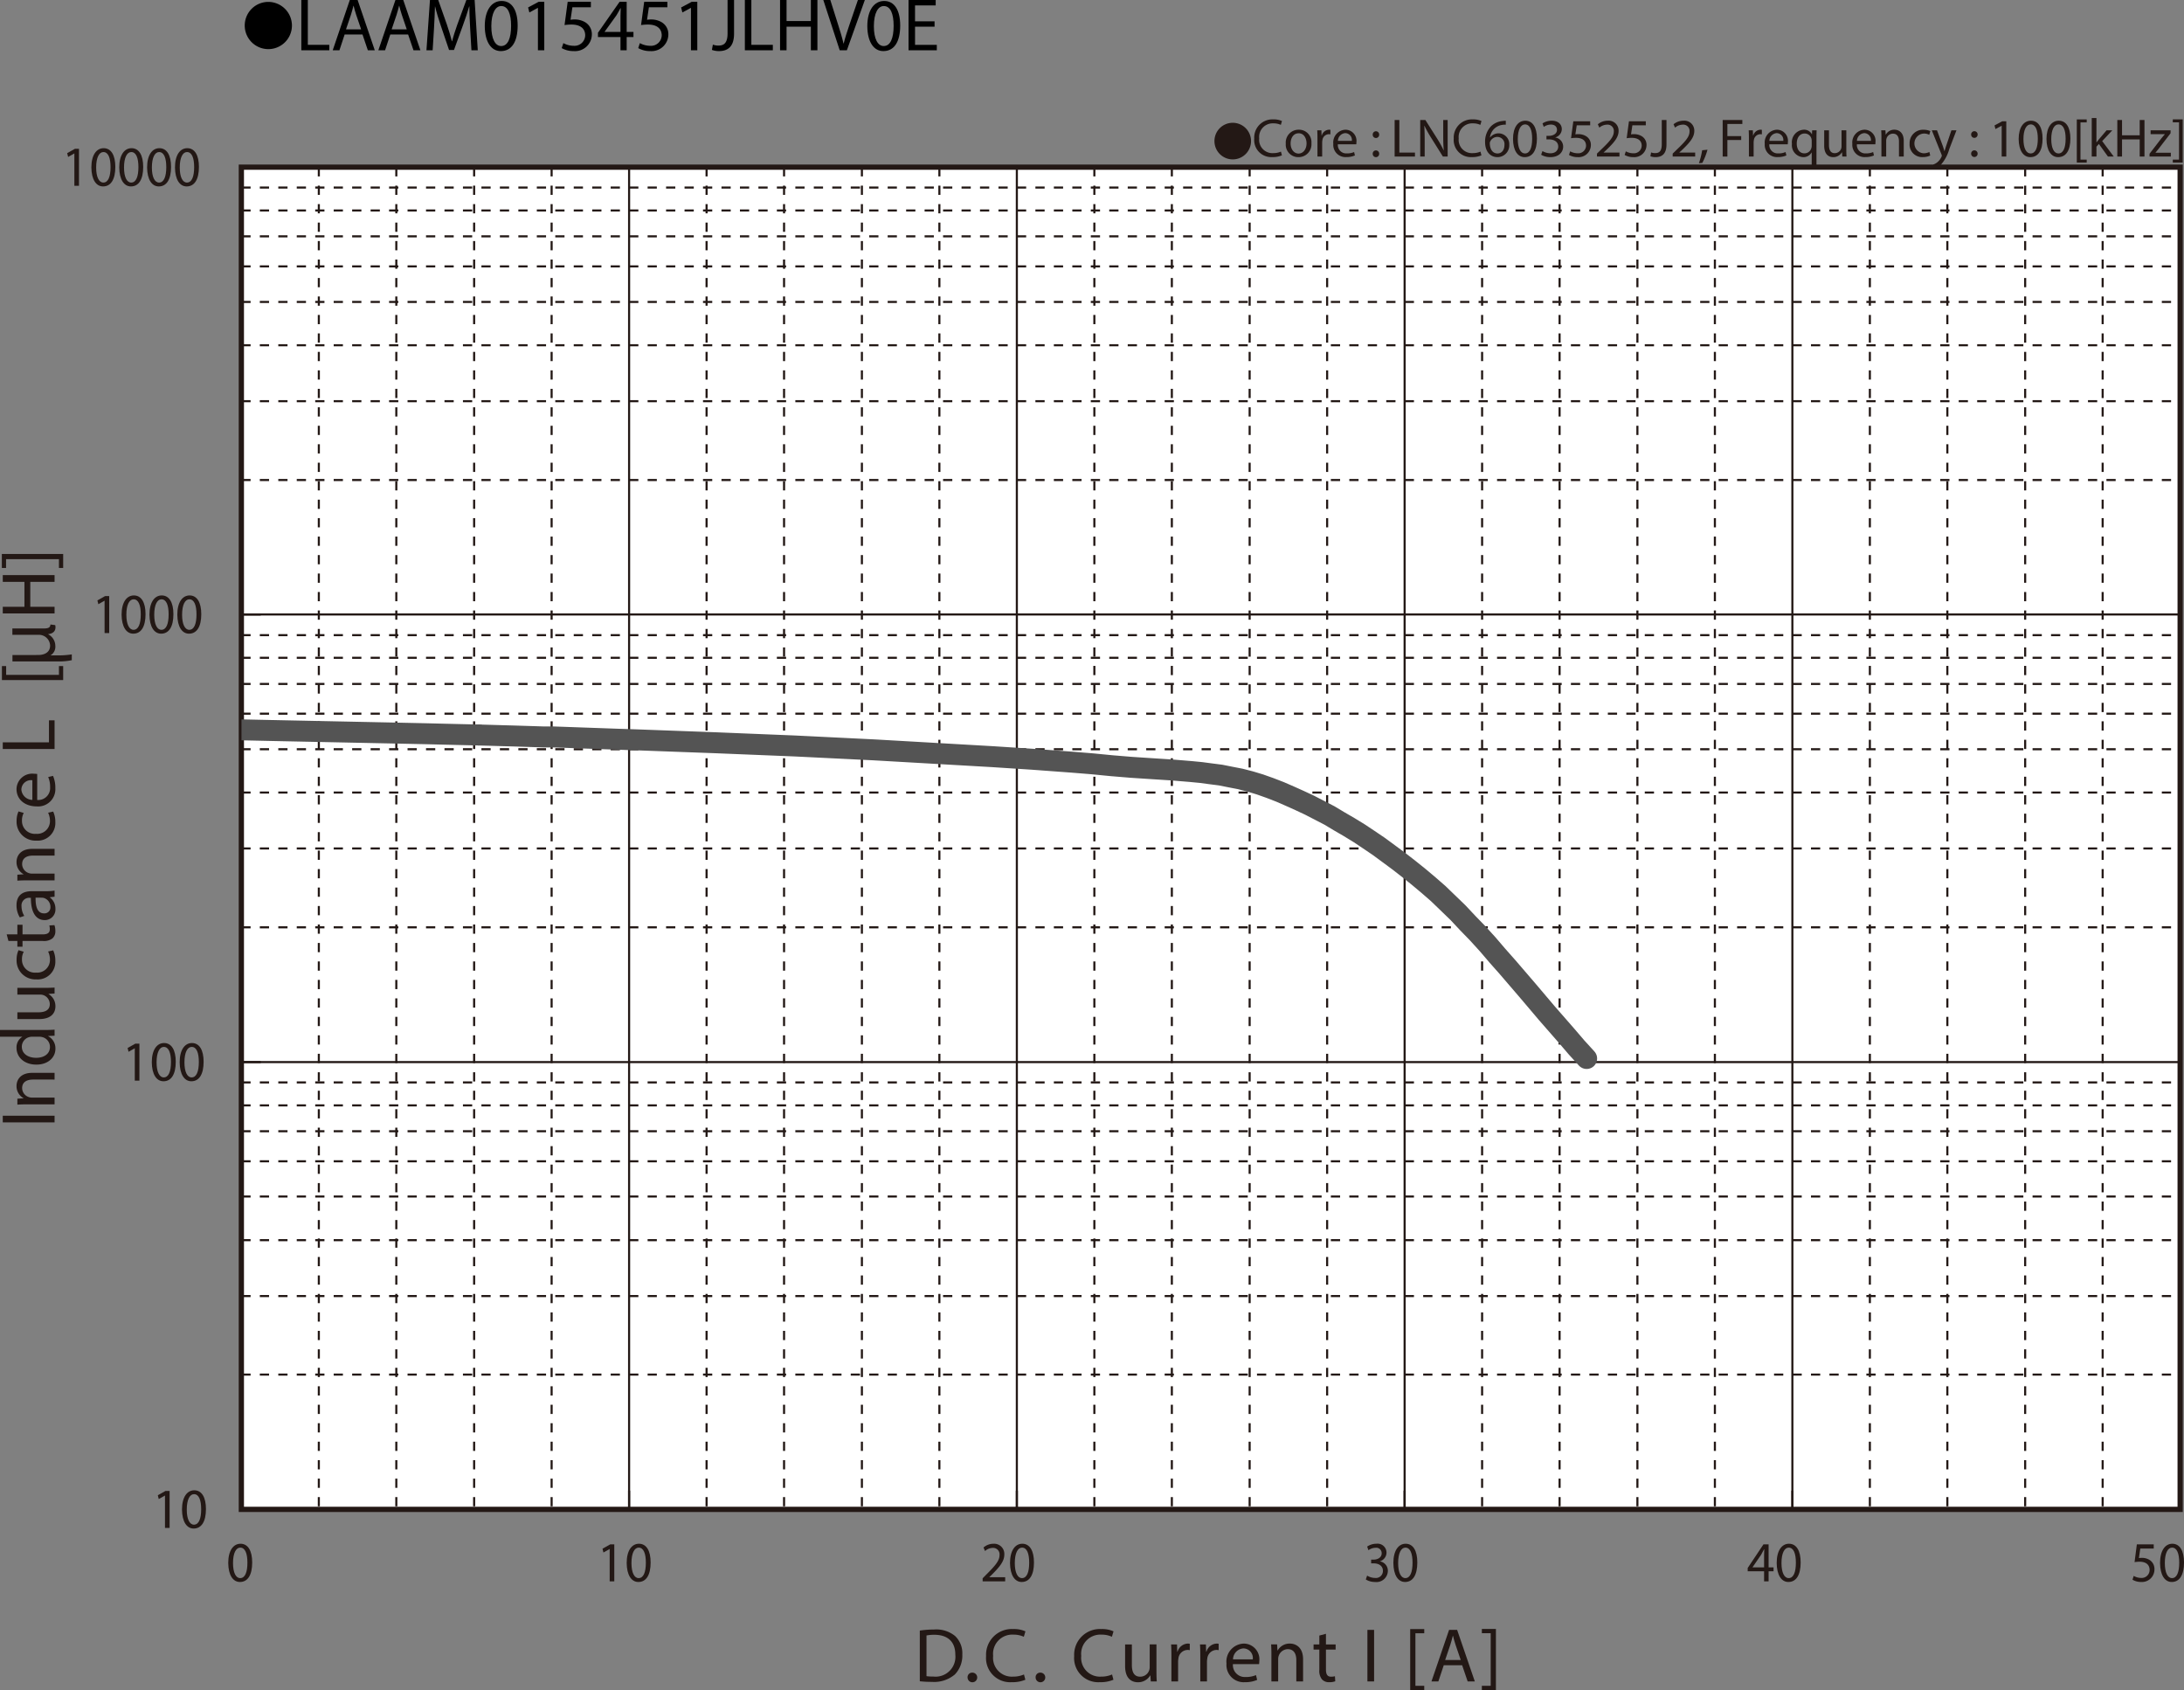 <svg id="レイヤー_1" data-name="レイヤー 1" xmlns="http://www.w3.org/2000/svg" xmlns:xlink="http://www.w3.org/1999/xlink" viewBox="0 0 322.169 249.228">
  <rect x="0" y="0" width="322.169" height="249.228" fill="#808080" stroke="none"/>
  <defs>
    <style>
      .cls-1, .cls-4, .cls-5, .cls-6, .cls-8 {
        fill: none;
      }

      .cls-2 {
        fill: #231815;
      }

      .cls-3 {
        fill: #fff;
      }

      .cls-4, .cls-5, .cls-6 {
        stroke: #231815;
      }

      .cls-4, .cls-5 {
        stroke-miterlimit: 3.864;
        stroke-width: 0.309px;
      }

      .cls-4 {
        stroke-dasharray: 1.362 1.362;
      }

      .cls-6 {
        stroke-miterlimit: 10;
        stroke-width: 0.773px;
      }

      .cls-7 {
        clip-path: url(#clip-path);
      }

      .cls-8 {
        stroke: #545454;
        stroke-linecap: round;
        stroke-linejoin: round;
        stroke-width: 3.09px;
      }
    </style>
    <clipPath id="clip-path" transform="translate(-1.921 -10.632)">
      <rect class="cls-1" x="37.544" y="116.667" width="36.754" height="4.05"/>
    </clipPath>
  </defs>
  <title>AM_DC-Bias4-LAAM015451JLHV0E</title>
  <g>
    <path class="cls-2" d="M183.767,28.741a2.699,2.699,0,1,1-2.699,2.698A2.694,2.694,0,0,1,183.767,28.741Z" transform="translate(-1.921 -10.632)"/>
    <path class="cls-2" d="M191.022,33.542a3.453,3.453,0,0,1-1.423.256,2.519,2.519,0,0,1-2.663-2.727,2.682,2.682,0,0,1,2.814-2.831,2.891,2.891,0,0,1,1.279.24l-.167.568a2.54,2.54,0,0,0-1.088-.224,2.004,2.004,0,0,0-2.103,2.223,1.959,1.959,0,0,0,2.071,2.167,2.789,2.789,0,0,0,1.136-.224Z" transform="translate(-1.921 -10.632)"/>
    <path class="cls-2" d="M195.374,31.751a1.892,1.892,0,0,1-1.928,2.055,1.84,1.84,0,0,1-1.855-1.991,1.89,1.89,0,0,1,1.919-2.055A1.833,1.833,0,0,1,195.374,31.751Zm-3.07.04c0,.847.487,1.487,1.176,1.487.671,0,1.175-.631,1.175-1.503,0-.656-.328-1.487-1.159-1.487S192.304,31.055,192.304,31.791Z" transform="translate(-1.921 -10.632)"/>
    <path class="cls-2" d="M196.263,31.055c0-.456-.008-.848-.031-1.208h.615l.024.76h.032a1.161,1.161,0,0,1,1.071-.848.765.765,0,0,1,.2.024v.664a1.052,1.052,0,0,0-.24-.024.986.986,0,0,0-.943.903,2.023,2.023,0,0,0-.032.328v2.063h-.696Z" transform="translate(-1.921 -10.632)"/>
    <path class="cls-2" d="M199.272,31.911a1.24,1.24,0,0,0,1.327,1.343,2.545,2.545,0,0,0,1.071-.2l.12.503a3.128,3.128,0,0,1-1.287.24A1.798,1.798,0,0,1,198.6,31.847,1.879,1.879,0,0,1,200.415,29.76a1.639,1.639,0,0,1,1.599,1.823,2.494,2.494,0,0,1-.024.328Zm2.062-.503a1.001,1.001,0,0,0-.976-1.143,1.166,1.166,0,0,0-1.079,1.143Z" transform="translate(-1.921 -10.632)"/>
    <path class="cls-2" d="M204.415,30.487a.476.476,0,1,1,.951,0,.476.476,0,1,1-.951,0Zm0,2.823a.476.476,0,1,1,.951,0,.476.476,0,1,1-.951,0Z" transform="translate(-1.921 -10.632)"/>
    <path class="cls-2" d="M207.648,28.329h.695v4.806h2.303v.584h-2.998Z" transform="translate(-1.921 -10.632)"/>
    <path class="cls-2" d="M211.423,33.718V28.329h.76l1.727,2.727a15.176,15.176,0,0,1,.968,1.751l.017-.008c-.065-.72-.08-1.375-.08-2.215V28.329h.655v5.389h-.704l-1.711-2.734a17.14,17.14,0,0,1-1.007-1.799l-.024.008c.04.68.057,1.327.057,2.223v2.303Z" transform="translate(-1.921 -10.632)"/>
    <path class="cls-2" d="M220.453,33.542a3.452,3.452,0,0,1-1.423.256,2.519,2.519,0,0,1-2.663-2.727,2.682,2.682,0,0,1,2.814-2.831,2.891,2.891,0,0,1,1.279.24l-.167.568a2.54,2.54,0,0,0-1.088-.224,2.004,2.004,0,0,0-2.104,2.223,1.959,1.959,0,0,0,2.071,2.167A2.79,2.79,0,0,0,220.31,32.99Z" transform="translate(-1.921 -10.632)"/>
    <path class="cls-2" d="M224.046,29.017a2.541,2.541,0,0,0-.528.032,2.112,2.112,0,0,0-1.807,1.847h.025a1.584,1.584,0,0,1,2.822,1.079,1.738,1.738,0,0,1-1.728,1.831c-1.111,0-1.839-.863-1.839-2.215a3.268,3.268,0,0,1,.879-2.343,2.83,2.83,0,0,1,1.664-.767,3.388,3.388,0,0,1,.512-.04Zm-.2,2.998a1.056,1.056,0,0,0-1.071-1.191,1.158,1.158,0,0,0-1.008.64.602.602,0,0,0-.08.312c.016.856.408,1.487,1.144,1.487C223.438,33.262,223.846,32.758,223.846,32.015Z" transform="translate(-1.921 -10.632)"/>
    <path class="cls-2" d="M228.638,31.064c0,1.767-.656,2.742-1.808,2.742-1.016,0-1.703-.951-1.719-2.67,0-1.743.751-2.703,1.807-2.703C228.014,28.433,228.638,29.408,228.638,31.064Zm-2.823.08c0,1.351.416,2.119,1.056,2.119.72,0,1.063-.84,1.063-2.167,0-1.279-.328-2.119-1.056-2.119C226.263,28.977,225.815,29.728,225.815,31.143Z" transform="translate(-1.921 -10.632)"/>
    <path class="cls-2" d="M229.455,32.91a2.351,2.351,0,0,0,1.151.328c.903,0,1.184-.576,1.176-1.008-.009-.728-.664-1.039-1.344-1.039h-.392v-.528h.392c.512,0,1.159-.264,1.159-.879,0-.416-.264-.784-.911-.784a1.901,1.901,0,0,0-1.039.344l-.185-.512a2.475,2.475,0,0,1,1.359-.4c1.023,0,1.487.608,1.487,1.239a1.292,1.292,0,0,1-.959,1.224v.016a1.354,1.354,0,0,1,1.158,1.335c0,.832-.646,1.559-1.895,1.559a2.642,2.642,0,0,1-1.352-.352Z" transform="translate(-1.921 -10.632)"/>
    <path class="cls-2" d="M236.493,29.112H234.51l-.2,1.335a2.764,2.764,0,0,1,.424-.032,2.192,2.192,0,0,1,1.119.28,1.481,1.481,0,0,1,.744,1.335,1.803,1.803,0,0,1-1.935,1.775,2.545,2.545,0,0,1-1.296-.32l.176-.536a2.334,2.334,0,0,0,1.111.288,1.148,1.148,0,0,0,1.232-1.127c-.009-.672-.456-1.151-1.496-1.151a5.39,5.39,0,0,0-.719.056l.336-2.495h2.486Z" transform="translate(-1.921 -10.632)"/>
    <path class="cls-2" d="M237.495,33.718v-.432l.551-.536c1.328-1.264,1.928-1.935,1.935-2.719a.927.927,0,0,0-1.031-1.015,1.769,1.769,0,0,0-1.103.44l-.225-.496a2.284,2.284,0,0,1,1.472-.528,1.462,1.462,0,0,1,1.591,1.511c0,.96-.695,1.735-1.791,2.791l-.416.384v.016h2.335v.584Z" transform="translate(-1.921 -10.632)"/>
    <path class="cls-2" d="M244.7,29.112h-1.982l-.199,1.335a2.732,2.732,0,0,1,.424-.032,2.198,2.198,0,0,1,1.119.28,1.482,1.482,0,0,1,.743,1.335,1.803,1.803,0,0,1-1.935,1.775,2.535,2.535,0,0,1-1.295-.32l.176-.536a2.32,2.32,0,0,0,1.111.288,1.147,1.147,0,0,0,1.23-1.127c-.008-.672-.455-1.151-1.494-1.151a5.411,5.411,0,0,0-.721.056l.336-2.495H244.7Z" transform="translate(-1.921 -10.632)"/>
    <path class="cls-2" d="M247.054,28.329h.695v3.606c0,1.432-.703,1.871-1.631,1.871a2.241,2.241,0,0,1-.743-.128l.103-.567a1.671,1.671,0,0,0,.584.103c.624,0,.991-.28.991-1.335Z" transform="translate(-1.921 -10.632)"/>
    <path class="cls-2" d="M248.663,33.718v-.432l.551-.536c1.328-1.264,1.928-1.935,1.935-2.719a.927.927,0,0,0-1.031-1.015,1.77,1.77,0,0,0-1.104.44L248.79,28.96a2.284,2.284,0,0,1,1.472-.528,1.462,1.462,0,0,1,1.591,1.511c0,.96-.695,1.735-1.791,2.791l-.416.384v.016h2.335v.584Z" transform="translate(-1.921 -10.632)"/>
    <path class="cls-2" d="M252.534,34.701a11.504,11.504,0,0,0,.48-1.911l.784-.08a9.748,9.748,0,0,1-.76,1.943Z" transform="translate(-1.921 -10.632)"/>
    <path class="cls-2" d="M256.038,28.329H258.94v.584h-2.207v1.791h2.039v.576h-2.039v2.438h-.695Z" transform="translate(-1.921 -10.632)"/>
    <path class="cls-2" d="M259.909,31.055c0-.456-.008-.848-.031-1.208h.615l.024.76h.032a1.161,1.161,0,0,1,1.071-.848.766.766,0,0,1,.2.024v.664a1.052,1.052,0,0,0-.24-.024.986.986,0,0,0-.943.903,2.023,2.023,0,0,0-.032.328v2.063h-.696Z" transform="translate(-1.921 -10.632)"/>
    <path class="cls-2" d="M262.918,31.911a1.24,1.24,0,0,0,1.327,1.343,2.545,2.545,0,0,0,1.071-.2l.12.503a3.128,3.128,0,0,1-1.287.24,1.798,1.798,0,0,1-1.903-1.951,1.879,1.879,0,0,1,1.815-2.087A1.639,1.639,0,0,1,265.66,31.583a2.473,2.473,0,0,1-.025.328Zm2.062-.503a1.001,1.001,0,0,0-.976-1.143,1.166,1.166,0,0,0-1.079,1.143Z" transform="translate(-1.921 -10.632)"/>
    <path class="cls-2" d="M269.173,33.118h-.017a1.377,1.377,0,0,1-1.263.688,1.765,1.765,0,0,1-1.64-1.959,1.854,1.854,0,0,1,1.751-2.087,1.271,1.271,0,0,1,1.191.672h.016l.024-.584h.663c-.016.328-.023.664-.023,1.063v4.39h-.703Zm0-1.703a1.181,1.181,0,0,0-.032-.296,1.029,1.029,0,0,0-1.008-.799c-.728,0-1.167.616-1.167,1.487,0,.768.367,1.44,1.143,1.44a1.048,1.048,0,0,0,1.008-.768,1.177,1.177,0,0,0,.057-.336Z" transform="translate(-1.921 -10.632)"/>
    <path class="cls-2" d="M274.276,32.662c0,.4.008.752.031,1.056h-.623l-.04-.632h-.017a1.456,1.456,0,0,1-1.279.72c-.607,0-1.335-.336-1.335-1.695V29.848h.704v2.143c0,.736.224,1.232.863,1.232a1.019,1.019,0,0,0,.928-.64,1.05,1.05,0,0,0,.064-.36v-2.375h.704Z" transform="translate(-1.921 -10.632)"/>
    <path class="cls-2" d="M275.837,31.911a1.24,1.24,0,0,0,1.328,1.343,2.541,2.541,0,0,0,1.07-.2l.121.503a3.129,3.129,0,0,1-1.288.24,1.798,1.798,0,0,1-1.903-1.951,1.88,1.88,0,0,1,1.815-2.087,1.639,1.639,0,0,1,1.599,1.823,2.707,2.707,0,0,1-.023.328Zm2.063-.503a1.002,1.002,0,0,0-.976-1.143,1.167,1.167,0,0,0-1.08,1.143Z" transform="translate(-1.921 -10.632)"/>
    <path class="cls-2" d="M279.454,30.895c0-.4-.008-.728-.032-1.048h.624l.039.64h.017a1.424,1.424,0,0,1,1.279-.728c.536,0,1.367.32,1.367,1.647v2.311h-.704v-2.231c0-.624-.231-1.143-.894-1.143a.997.997,0,0,0-.943.72.976.976,0,0,0-.049.328v2.327h-.703Z" transform="translate(-1.921 -10.632)"/>
    <path class="cls-2" d="M286.652,33.574a2.589,2.589,0,0,1-1.111.224,1.839,1.839,0,0,1-1.927-1.975,1.966,1.966,0,0,1,2.078-2.055,2.354,2.354,0,0,1,.976.2l-.159.544a1.63,1.63,0,0,0-.816-.184,1.459,1.459,0,0,0-.024,2.911,1.989,1.989,0,0,0,.863-.192Z" transform="translate(-1.921 -10.632)"/>
    <path class="cls-2" d="M287.653,29.848l.848,2.287c.088.256.184.559.248.791h.016c.072-.232.152-.528.248-.808l.768-2.271h.744l-1.056,2.759a5.901,5.901,0,0,1-1.327,2.423,1.91,1.91,0,0,1-.863.456l-.177-.592a1.862,1.862,0,0,0,.616-.344,2.141,2.141,0,0,0,.592-.784.52.52,0,0,0,.056-.168.634.634,0,0,0-.048-.184l-1.432-3.566Z" transform="translate(-1.921 -10.632)"/>
    <path class="cls-2" d="M292.693,30.487a.477.477,0,1,1,.952,0,.476.476,0,1,1-.952,0Zm0,2.823a.477.477,0,1,1,.952,0,.476.476,0,1,1-.952,0Z" transform="translate(-1.921 -10.632)"/>
    <path class="cls-2" d="M297.196,29.176h-.016l-.904.488-.135-.536,1.135-.608h.6v5.197h-.68Z" transform="translate(-1.921 -10.632)"/>
    <path class="cls-2" d="M303.228,31.064c0,1.767-.656,2.742-1.807,2.742-1.016,0-1.703-.951-1.72-2.67,0-1.743.752-2.703,1.808-2.703C302.604,28.433,303.228,29.408,303.228,31.064Zm-2.822.08c0,1.351.416,2.119,1.055,2.119.721,0,1.064-.84,1.064-2.167,0-1.279-.328-2.119-1.057-2.119C300.853,28.977,300.405,29.728,300.405,31.143Z" transform="translate(-1.921 -10.632)"/>
    <path class="cls-2" d="M307.331,31.064c0,1.767-.656,2.742-1.807,2.742-1.016,0-1.703-.951-1.72-2.67,0-1.743.752-2.703,1.808-2.703C306.708,28.433,307.331,29.408,307.331,31.064Zm-2.822.08c0,1.351.416,2.119,1.055,2.119.721,0,1.064-.84,1.064-2.167,0-1.279-.328-2.119-1.057-2.119C304.956,28.977,304.509,29.728,304.509,31.143Z" transform="translate(-1.921 -10.632)"/>
    <path class="cls-2" d="M308.276,34.613V28.241h1.463v.44h-.919v5.493h.919v.44Z" transform="translate(-1.921 -10.632)"/>
    <path class="cls-2" d="M311.173,31.623h.016c.096-.136.232-.304.344-.44l1.135-1.335h.848l-1.494,1.591,1.703,2.279h-.856l-1.335-1.855-.359.4v1.455h-.696V28.041h.696Z" transform="translate(-1.921 -10.632)"/>
    <path class="cls-2" d="M314.948,28.329v2.255h2.607V28.329h.704v5.389h-.704V31.191h-2.607v2.526h-.695V28.329Z" transform="translate(-1.921 -10.632)"/>
    <path class="cls-2" d="M319.005,33.31l1.751-2.279c.168-.208.327-.392.504-.6v-.016H319.165v-.568h2.95l-.009.44L320.38,32.534c-.16.216-.32.408-.496.608v.016h2.264v.56h-3.143Z" transform="translate(-1.921 -10.632)"/>
    <path class="cls-2" d="M323.9,28.233v6.38h-1.464v-.44h.92V28.672h-.92v-.44Z" transform="translate(-1.921 -10.632)"/>
  </g>
  <g>
    <path d="M44.986,14.43a3.482,3.482,0,1,1-3.478-3.518A3.496,3.496,0,0,1,44.986,14.43Z" transform="translate(-1.921 -10.632)"/>
    <path d="M46.371,10.632h.958v6.612h3.168v.803h-4.126Z" transform="translate(-1.921 -10.632)"/>
    <path d="M52.762,15.714l-.77,2.333h-.99l2.52-7.415h1.155l2.53,7.415H56.184l-.792-2.333Zm2.432-.748-.726-2.134c-.165-.484-.275-.924-.385-1.353H54.06c-.11.44-.231.891-.374,1.342l-.726,2.145Z" transform="translate(-1.921 -10.632)"/>
    <path d="M59.494,15.714l-.77,2.333h-.99l2.519-7.415h1.155l2.53,7.415H62.915l-.792-2.333Zm2.432-.748-.726-2.134c-.165-.484-.275-.924-.385-1.353h-.022c-.11.44-.231.891-.374,1.342l-.726,2.145Z" transform="translate(-1.921 -10.632)"/>
    <path d="M71.275,14.79c-.055-1.034-.121-2.277-.11-3.202h-.033c-.253.869-.561,1.793-.935,2.816l-1.309,3.598h-.726l-1.199-3.532c-.352-1.045-.649-2.002-.858-2.882h-.022c-.022.924-.077,2.167-.143,3.278l-.198,3.18h-.913l.517-7.415h1.221l1.265,3.587c.308.913.561,1.728.748,2.498h.033c.187-.748.451-1.562.781-2.498l1.32-3.587h1.221l.462,7.415h-.935Z" transform="translate(-1.921 -10.632)"/>
    <path d="M78.282,14.395c0,2.431-.902,3.773-2.486,3.773-1.397,0-2.343-1.309-2.365-3.675,0-2.398,1.034-3.718,2.486-3.718C77.424,10.775,78.282,12.117,78.282,14.395Zm-3.883.11c0,1.859.572,2.916,1.452,2.916.99,0,1.463-1.155,1.463-2.981,0-1.76-.451-2.916-1.452-2.916C75.015,11.523,74.398,12.557,74.398,14.504Z" transform="translate(-1.921 -10.632)"/>
    <path d="M81.273,11.798h-.022l-1.243.671-.187-.737,1.562-.836h.825v7.151h-.936Z" transform="translate(-1.921 -10.632)"/>
    <path d="M89.084,11.71H86.356l-.275,1.837a3.821,3.821,0,0,1,.583-.044,3.022,3.022,0,0,1,1.54.385,2.039,2.039,0,0,1,1.023,1.837,2.481,2.481,0,0,1-2.663,2.442,3.505,3.505,0,0,1-1.782-.44l.242-.737a3.198,3.198,0,0,0,1.529.396,1.578,1.578,0,0,0,1.694-1.551c-.011-.924-.627-1.584-2.058-1.584a7.467,7.467,0,0,0-.99.077l.462-3.432H89.084Z" transform="translate(-1.921 -10.632)"/>
    <path d="M93.451,18.047V16.1H90.128v-.638l3.19-4.565h1.046V15.34h1.001V16.1H94.364v1.947Zm0-2.707V12.953q0-.561.033-1.122h-.033c-.22.418-.396.726-.594,1.056l-1.75,2.431V15.34Z" transform="translate(-1.921 -10.632)"/>
    <path d="M100.37,11.71H97.642l-.275,1.837a3.821,3.821,0,0,1,.583-.044,3.022,3.022,0,0,1,1.54.385,2.038,2.038,0,0,1,1.023,1.837,2.481,2.481,0,0,1-2.663,2.442,3.505,3.505,0,0,1-1.782-.44l.242-.737a3.198,3.198,0,0,0,1.529.396,1.578,1.578,0,0,0,1.694-1.551c-.011-.924-.627-1.584-2.058-1.584a7.467,7.467,0,0,0-.99.077l.462-3.432H100.37Z" transform="translate(-1.921 -10.632)"/>
    <path d="M103.846,11.798h-.022l-1.243.671-.187-.737,1.562-.836h.825v7.151h-.936Z" transform="translate(-1.921 -10.632)"/>
    <path d="M109.247,10.632h.957v4.962c0,1.969-.968,2.574-2.244,2.574a3.1,3.1,0,0,1-1.024-.176l.143-.781a2.29,2.29,0,0,0,.803.143c.858,0,1.364-.385,1.364-1.837Z" transform="translate(-1.921 -10.632)"/>
    <path d="M111.798,10.632h.958v6.612h3.168v.803h-4.126Z" transform="translate(-1.921 -10.632)"/>
    <path d="M117.948,10.632v3.103h3.586V10.632h.968v7.415h-.968V14.57h-3.586v3.477H116.99V10.632Z" transform="translate(-1.921 -10.632)"/>
    <path d="M125.79,18.047l-2.42-7.415h1.034l1.155,3.652c.319,1.001.594,1.903.792,2.772h.022c.209-.858.517-1.793.847-2.761l1.254-3.664h1.023l-2.651,7.415Z" transform="translate(-1.921 -10.632)"/>
    <path d="M134.712,14.395c0,2.431-.902,3.773-2.486,3.773-1.397,0-2.343-1.309-2.365-3.675,0-2.398,1.034-3.718,2.486-3.718C133.854,10.775,134.712,12.117,134.712,14.395Zm-3.883.11c0,1.859.572,2.916,1.452,2.916.99,0,1.463-1.155,1.463-2.981,0-1.76-.451-2.916-1.452-2.916C131.445,11.523,130.829,12.557,130.829,14.504Z" transform="translate(-1.921 -10.632)"/>
    <path d="M139.783,14.57h-2.882v2.673h3.212v.803h-4.17V10.632h4.005v.803h-3.047v2.343h2.882Z" transform="translate(-1.921 -10.632)"/>
  </g>
  <rect class="cls-3" x="35.624" y="24.678" width="286.012" height="197.932"/>
  <path class="cls-4" d="M37.524,38.29H323.522M37.524,41.672H323.522M37.524,45.485H323.522M37.524,49.918H323.522M37.524,55.16H323.522M37.524,61.547H323.522m-285.998,8.25H323.522M37.524,81.421H323.522M37.524,104.3H323.522M37.524,107.638H323.522M37.524,111.496H323.522M37.524,115.88H323.522M37.524,121.124H323.522M37.524,127.51H323.522M37.524,135.757H323.522M37.524,147.387H323.522M37.524,170.26H323.522m-285.998,3.388H323.522m-285.998,3.81H323.522M37.524,181.892H323.522m-285.998,5.194H323.522M37.524,193.523H323.522M37.524,201.767H323.522m-285.998,11.58H323.522" transform="translate(-1.921 -10.632)"/>
  <path class="cls-5" d="M37.524,35.285H323.522M37.524,101.25H323.522M37.524,167.261H323.522" transform="translate(-1.921 -10.632)"/>
  <path class="cls-4" d="M312.091,35.285v197.94M300.66,35.285v197.94m-11.479-197.94v197.94m-11.43-197.94v197.94M254.89,35.285v197.94m-11.43-197.94v197.94m-11.479-197.94v197.94m-11.43-197.94v197.94m-22.861-197.94v197.94M186.26,35.285v197.94m-11.476-197.94v197.94m-11.431-197.94v197.94m-22.861-197.94v197.94m-11.43-197.94v197.94m-11.482-197.94v197.94m-11.43-197.94v197.94M83.292,35.285v197.94m-11.43-197.94v197.94M60.383,35.285v197.94m-11.43-197.94v197.94" transform="translate(-1.921 -10.632)"/>
  <path class="cls-5" d="M323.522,35.285v197.94M266.32,35.285v197.94m-57.198-197.94v197.94m-57.202-197.94v197.94M94.722,35.285v197.94" transform="translate(-1.921 -10.632)"/>
  <rect class="cls-6" x="35.603" y="24.653" width="285.998" height="197.94"/>
  <path class="cls-5" d="M37.524,35.285v197.94m0,0h2.857m-2.857-65.964h2.857M37.524,101.25h2.857M37.524,35.285h2.857m-2.857,197.94H323.522m-285.998,0V230.459m57.198,2.766V230.459m57.199,2.766V230.459m57.202,2.766V230.459m57.198,2.766V230.459m57.202,2.766V230.459" transform="translate(-1.921 -10.632)"/>
  <g class="cls-7">
    <polyline class="cls-8" points="35.603 107.632 40.037 107.729 58.364 108.109 62.696 108.203 64.768 108.254 66.787 108.302 68.76 108.349 70.63 108.395"/>
  </g>
  <path class="cls-8" d="M72.551,119.026l1.776.048,1.721.051,1.627.045,3.054.096,1.429.046h1.43l1.378.048,2.711.097,2.659.094,2.71.097,2.859.094m0,0,11.676.431,11.674.474m0,0,11.629.572,11.677.669,5.811.334,5.865.38,5.815.429,2.954.239,2.907.284m0,0,2.907.239,2.908.191,2.954.19,2.909.239,1.477.143,1.427.189,1.479.19,1.427.284,1.479.287,1.479.382,1.427.431,1.479.524m0,0,1.476.572,1.43.622,1.477.663,1.429.668,2.957,1.527,1.427.857,1.478.857,1.481.908,1.427.95,1.478.999,1.429,1.053,1.477,1.092,1.479,1.147,1.427,1.144,1.479,1.239m0,0,1.477,1.288,2.908,2.808,1.429,1.526,1.479,1.523,1.477,1.623,1.427,1.669,1.479,1.669,2.907,3.382,2.907,3.43,2.958,3.385,1.427,1.668,1.479,1.62" transform="translate(-1.921 -10.632)"/>
  <g>
    <path class="cls-2" d="M26.259,231.19h-.016l-.905.512-.137-.562,1.138-.638H26.94v5.455h-.681Z" transform="translate(-1.921 -10.632)"/>
    <path class="cls-2" d="M32.301,233.171c0,1.855-.657,2.879-1.811,2.879-1.018,0-1.706-.999-1.723-2.804,0-1.829.753-2.836,1.81-2.836C31.676,230.41,32.301,231.434,32.301,233.171Zm-2.828.084c0,1.418.417,2.224,1.058,2.224.721,0,1.065-.881,1.065-2.274,0-1.343-.328-2.224-1.058-2.224C29.922,230.981,29.473,231.77,29.473,233.255Z" transform="translate(-1.921 -10.632)"/>
  </g>
  <g>
    <path class="cls-2" d="M21.804,165.231h-.016l-.905.512-.137-.562,1.138-.637h.601v5.455h-.681Z" transform="translate(-1.921 -10.632)"/>
    <path class="cls-2" d="M27.846,167.211c0,1.855-.657,2.879-1.81,2.879-1.018,0-1.706-.998-1.723-2.803,0-1.83.753-2.837,1.81-2.837C27.221,164.45,27.846,165.475,27.846,167.211Zm-2.828.084c0,1.418.417,2.225,1.058,2.225.721,0,1.065-.881,1.065-2.274,0-1.343-.328-2.224-1.058-2.224C25.467,165.022,25.018,165.81,25.018,167.295Z" transform="translate(-1.921 -10.632)"/>
    <path class="cls-2" d="M31.957,167.211c0,1.855-.657,2.879-1.81,2.879-1.018,0-1.706-.998-1.723-2.803,0-1.83.753-2.837,1.811-2.837C31.332,164.45,31.957,165.475,31.957,167.211Zm-2.828.084c0,1.418.417,2.225,1.058,2.225.721,0,1.065-.881,1.065-2.274,0-1.343-.328-2.224-1.058-2.224C29.578,165.022,29.129,165.81,29.129,167.295Z" transform="translate(-1.921 -10.632)"/>
  </g>
  <g>
    <path class="cls-2" d="M17.348,99.223H17.332l-.905.512-.137-.562,1.138-.638h.601v5.455h-.681Z" transform="translate(-1.921 -10.632)"/>
    <path class="cls-2" d="M23.39,101.204c0,1.855-.657,2.878-1.81,2.878-1.018,0-1.706-.999-1.723-2.803,0-1.829.753-2.836,1.811-2.836C22.765,98.442,23.39,99.466,23.39,101.204Zm-2.828.084c0,1.418.417,2.224,1.058,2.224.721,0,1.065-.881,1.065-2.274,0-1.343-.328-2.224-1.058-2.224C21.011,99.013,20.561,99.802,20.561,101.288Z" transform="translate(-1.921 -10.632)"/>
    <path class="cls-2" d="M27.501,101.204c0,1.855-.657,2.878-1.811,2.878-1.018,0-1.706-.999-1.723-2.803,0-1.829.753-2.836,1.81-2.836C26.876,98.442,27.501,99.466,27.501,101.204Zm-2.828.084c0,1.418.417,2.224,1.058,2.224.721,0,1.065-.881,1.065-2.274,0-1.343-.328-2.224-1.058-2.224C25.122,99.013,24.673,99.802,24.673,101.288Z" transform="translate(-1.921 -10.632)"/>
    <path class="cls-2" d="M31.611,101.204c0,1.855-.657,2.878-1.81,2.878-1.018,0-1.706-.999-1.723-2.803,0-1.829.753-2.836,1.811-2.836C30.986,98.442,31.611,99.466,31.611,101.204Zm-2.828.084c0,1.418.417,2.224,1.058,2.224.721,0,1.065-.881,1.065-2.274,0-1.343-.328-2.224-1.058-2.224C29.232,99.013,28.783,99.802,28.783,101.288Z" transform="translate(-1.921 -10.632)"/>
  </g>
  <g>
    <path class="cls-2" d="M12.891,33.265H12.875l-.905.512-.137-.562,1.138-.638h.601v5.455h-.681Z" transform="translate(-1.921 -10.632)"/>
    <path class="cls-2" d="M18.933,35.246c0,1.855-.657,2.878-1.81,2.878-1.018,0-1.706-.999-1.723-2.803,0-1.829.753-2.836,1.811-2.836C18.308,32.484,18.933,33.508,18.933,35.246Zm-2.828.084c0,1.418.417,2.224,1.058,2.224.721,0,1.065-.881,1.065-2.274,0-1.343-.328-2.224-1.058-2.224C16.554,33.055,16.105,33.844,16.105,35.33Z" transform="translate(-1.921 -10.632)"/>
    <path class="cls-2" d="M23.044,35.246c0,1.855-.657,2.878-1.81,2.878-1.018,0-1.706-.999-1.723-2.803,0-1.829.753-2.836,1.811-2.836C22.419,32.484,23.044,33.508,23.044,35.246Zm-2.828.084c0,1.418.417,2.224,1.058,2.224.721,0,1.065-.881,1.065-2.274,0-1.343-.328-2.224-1.058-2.224C20.665,33.055,20.216,33.844,20.216,35.33Z" transform="translate(-1.921 -10.632)"/>
    <path class="cls-2" d="M27.154,35.246c0,1.855-.657,2.878-1.81,2.878-1.018,0-1.706-.999-1.723-2.803,0-1.829.753-2.836,1.81-2.836C26.529,32.484,27.154,33.508,27.154,35.246Zm-2.828.084c0,1.418.417,2.224,1.058,2.224.721,0,1.065-.881,1.065-2.274,0-1.343-.328-2.224-1.058-2.224C24.775,33.055,24.326,33.844,24.326,35.33Z" transform="translate(-1.921 -10.632)"/>
    <path class="cls-2" d="M31.266,35.246c0,1.855-.657,2.878-1.81,2.878-1.018,0-1.706-.999-1.723-2.803,0-1.829.753-2.836,1.811-2.836C30.641,32.484,31.266,33.508,31.266,35.246Zm-2.828.084c0,1.418.417,2.224,1.058,2.224.721,0,1.065-.881,1.065-2.274,0-1.343-.328-2.224-1.058-2.224C28.887,33.055,28.438,33.844,28.438,35.33Z" transform="translate(-1.921 -10.632)"/>
  </g>
  <g>
    <path class="cls-2" d="M137.605,251.099a14.278,14.278,0,0,1,2.098-.157,4.392,4.392,0,0,1,3.095.947,3.488,3.488,0,0,1,1.077,2.728,4.005,4.005,0,0,1-1.1,2.954,4.72,4.72,0,0,1-3.378,1.094,15.977,15.977,0,0,1-1.792-.09Zm.986,6.721a6.277,6.277,0,0,0,.998.057,2.93,2.93,0,0,0,3.254-3.225c.011-1.793-1.009-2.933-3.096-2.933a5.685,5.685,0,0,0-1.156.102Z" transform="translate(-1.921 -10.632)"/>
    <path class="cls-2" d="M144.651,258.012a.668.668,0,0,1,.68-.711.711.711,0,1,1-.68.711Z" transform="translate(-1.921 -10.632)"/>
    <path class="cls-2" d="M153.175,258.35a4.912,4.912,0,0,1-2.018.36,3.561,3.561,0,0,1-3.775-3.845,3.793,3.793,0,0,1,3.99-3.992,4.106,4.106,0,0,1,1.814.339l-.238.801a3.605,3.605,0,0,0-1.542-.316,2.833,2.833,0,0,0-2.982,3.135,2.77,2.77,0,0,0,2.937,3.057,3.952,3.952,0,0,0,1.609-.316Z" transform="translate(-1.921 -10.632)"/>
    <path class="cls-2" d="M154.69,258.012a.668.668,0,0,1,.68-.711.711.711,0,1,1-.68.711Z" transform="translate(-1.921 -10.632)"/>
    <path class="cls-2" d="M166.169,258.35a4.911,4.911,0,0,1-2.018.36,3.561,3.561,0,0,1-3.775-3.845,3.793,3.793,0,0,1,3.99-3.992,4.107,4.107,0,0,1,1.815.339l-.238.801a3.605,3.605,0,0,0-1.542-.316,2.833,2.833,0,0,0-2.982,3.135,2.77,2.77,0,0,0,2.937,3.057,3.951,3.951,0,0,0,1.609-.316Z" transform="translate(-1.921 -10.632)"/>
    <path class="cls-2" d="M172.514,257.109c0,.564.012,1.06.046,1.488h-.885l-.057-.891h-.022a2.067,2.067,0,0,1-1.814,1.015c-.861,0-1.893-.474-1.893-2.391V253.14h.997v3.022c0,1.037.317,1.736,1.225,1.736a1.398,1.398,0,0,0,1.406-1.409v-3.35h.997Z" transform="translate(-1.921 -10.632)"/>
    <path class="cls-2" d="M174.719,254.843c0-.643-.011-1.195-.045-1.703h.873l.034,1.071h.045a1.646,1.646,0,0,1,1.52-1.195,1.085,1.085,0,0,1,.283.034v.936a1.508,1.508,0,0,0-.34-.033,1.395,1.395,0,0,0-1.338,1.274,2.813,2.813,0,0,0-.045.463v2.909h-.987Z" transform="translate(-1.921 -10.632)"/>
    <path class="cls-2" d="M178.98,254.843c0-.643-.011-1.195-.045-1.703h.873l.034,1.071h.045a1.647,1.647,0,0,1,1.52-1.195,1.086,1.086,0,0,1,.283.034v.936a1.509,1.509,0,0,0-.34-.033,1.395,1.395,0,0,0-1.338,1.274,2.818,2.818,0,0,0-.046.463v2.909H178.98Z" transform="translate(-1.921 -10.632)"/>
    <path class="cls-2" d="M183.795,256.049a1.754,1.754,0,0,0,1.882,1.895,3.636,3.636,0,0,0,1.52-.281l.17.71a4.46,4.46,0,0,1-1.825.338,2.54,2.54,0,0,1-2.698-2.751,2.655,2.655,0,0,1,2.573-2.943,2.316,2.316,0,0,1,2.268,2.571,3.879,3.879,0,0,1-.033.462Zm2.926-.71a1.415,1.415,0,0,0-1.384-1.612,1.648,1.648,0,0,0-1.53,1.612Z" transform="translate(-1.921 -10.632)"/>
    <path class="cls-2" d="M189.47,254.617c0-.564-.011-1.026-.045-1.478h.885l.057.902h.022a2.019,2.019,0,0,1,1.813-1.026c.76,0,1.94.451,1.94,2.323v3.259h-.998v-3.147c0-.879-.329-1.612-1.27-1.612a1.457,1.457,0,0,0-1.406,1.478v3.281H189.47Z" transform="translate(-1.921 -10.632)"/>
    <path class="cls-2" d="M197.516,251.572V253.14h1.429v.756h-1.429v2.943c0,.677.192,1.06.748,1.06a2.257,2.257,0,0,0,.578-.067l.046.744a2.457,2.457,0,0,1-.885.135,1.387,1.387,0,0,1-1.077-.417,2.014,2.014,0,0,1-.385-1.421v-2.977H195.69V253.14h.851V251.832Z" transform="translate(-1.921 -10.632)"/>
    <path class="cls-2" d="M204.618,250.997v7.601h-.986v-7.601Z" transform="translate(-1.921 -10.632)"/>
    <path class="cls-2" d="M209.943,259.86V250.873h2.074v.62h-1.304v7.747h1.304v.62Z" transform="translate(-1.921 -10.632)"/>
    <path class="cls-2" d="M214.895,256.207l-.794,2.391h-1.02l2.597-7.601h1.19l2.607,7.601h-1.055l-.816-2.391ZM217.4,255.44l-.748-2.188c-.17-.496-.283-.947-.396-1.387h-.022c-.113.45-.238.913-.386,1.375L215.1,255.44Z" transform="translate(-1.921 -10.632)"/>
    <path class="cls-2" d="M222.588,250.862V259.86h-2.074v-.62h1.304v-7.758h-1.304v-.62Z" transform="translate(-1.921 -10.632)"/>
  </g>
  <g>
    <path class="cls-2" d="M2.329,175.172H9.971v.981H2.329Z" transform="translate(-1.921 -10.632)"/>
    <path class="cls-2" d="M5.969,173.493c-.567,0-1.032.012-1.485.046v-.88l.907-.057V172.58a2.006,2.006,0,0,1-1.032-1.804c0-.756.454-1.929,2.336-1.929H9.971v.992H6.808c-.885,0-1.621.327-1.621,1.263a1.411,1.411,0,0,0,1.02,1.331,1.446,1.446,0,0,0,.465.067H9.971v.992Z" transform="translate(-1.921 -10.632)"/>
    <path class="cls-2" d="M1.921,162.525H8.554c.487,0,1.043-.012,1.417-.045v.891l-.952.045v.022a2.017,2.017,0,0,1,1.077,1.86c0,1.319-1.123,2.334-2.789,2.334-1.825.012-2.948-1.116-2.948-2.446a1.824,1.824,0,0,1,.839-1.647v-.022H1.921Zm4.796.992a1.741,1.741,0,0,0-.419.045,1.461,1.461,0,0,0-1.157,1.432c0,1.026.907,1.636,2.12,1.636,1.111,0,2.029-.541,2.029-1.612a1.493,1.493,0,0,0-1.19-1.455,1.72,1.72,0,0,0-.431-.045Z" transform="translate(-1.921 -10.632)"/>
    <path class="cls-2" d="M8.475,156.315c.566,0,1.065-.012,1.496-.045v.879l-.895.057v.022a2.053,2.053,0,0,1,1.02,1.805c0,.856-.477,1.883-2.403,1.883H4.483v-.992H7.521c1.043,0,1.746-.315,1.746-1.218a1.436,1.436,0,0,0-.907-1.309,1.475,1.475,0,0,0-.51-.09H4.483v-.992Z" transform="translate(-1.921 -10.632)"/>
    <path class="cls-2" d="M9.767,150.782a3.648,3.648,0,0,1,.317,1.567,2.6,2.6,0,0,1-2.8,2.718A2.781,2.781,0,0,1,4.37,152.136a3.307,3.307,0,0,1,.283-1.376l.771.226a2.284,2.284,0,0,0-.261,1.15,1.894,1.894,0,0,0,2.074,1.928A1.877,1.877,0,0,0,9.29,152.169a2.806,2.806,0,0,0-.271-1.218Z" transform="translate(-1.921 -10.632)"/>
    <path class="cls-2" d="M2.907,148.429H4.483v-1.421h.76v1.421H8.202c.68,0,1.065-.191,1.065-.744a2.236,2.236,0,0,0-.067-.575l.748-.045a2.421,2.421,0,0,1,.136.879,1.371,1.371,0,0,1-.419,1.071,2.041,2.041,0,0,1-1.429.384H5.243v.846h-.76v-.846H3.168Z" transform="translate(-1.921 -10.632)"/>
    <path class="cls-2" d="M9.971,142.871l-.691.079v.034a2.028,2.028,0,0,1,.816,1.669,1.559,1.559,0,0,1-1.576,1.669c-1.326,0-2.052-1.173-2.041-3.282H6.365a1.129,1.129,0,0,0-1.27,1.241,2.715,2.715,0,0,0,.408,1.421l-.657.225a3.368,3.368,0,0,1-.488-1.792c0-1.669,1.145-2.075,2.245-2.075H8.655a7.796,7.796,0,0,0,1.315-.09Zm-2.801.146c-.022,1.083.171,2.312,1.236,2.312a.88.88,0,0,0,.952-.935,1.359,1.359,0,0,0-.918-1.319,1.04,1.04,0,0,0-.317-.057Z" transform="translate(-1.921 -10.632)"/>
    <path class="cls-2" d="M5.969,140.461c-.567,0-1.032.012-1.485.046v-.88l.907-.057v-.022a2.006,2.006,0,0,1-1.032-1.804c0-.756.454-1.929,2.336-1.929H9.971v.992H6.808c-.885,0-1.621.327-1.621,1.263a1.411,1.411,0,0,0,1.02,1.331,1.446,1.446,0,0,0,.465.067H9.971v.992Z" transform="translate(-1.921 -10.632)"/>
    <path class="cls-2" d="M9.767,130.316a3.644,3.644,0,0,1,.317,1.567,2.6,2.6,0,0,1-2.8,2.717A2.78,2.78,0,0,1,4.37,131.669a3.307,3.307,0,0,1,.283-1.375l.771.225a2.286,2.286,0,0,0-.261,1.15,1.895,1.895,0,0,0,2.074,1.928A1.877,1.877,0,0,0,9.29,131.703a2.805,2.805,0,0,0-.271-1.218Z" transform="translate(-1.921 -10.632)"/>
    <path class="cls-2" d="M7.408,128.606a1.754,1.754,0,0,0,1.905-1.872,3.564,3.564,0,0,0-.284-1.511l.715-.169a4.41,4.41,0,0,1,.34,1.815,2.542,2.542,0,0,1-2.767,2.683c-1.655,0-2.959-.97-2.959-2.559a2.321,2.321,0,0,1,2.585-2.255,3.774,3.774,0,0,1,.465.034Zm-.714-2.91a1.419,1.419,0,0,0-1.621,1.376,1.65,1.65,0,0,0,1.621,1.522Z" transform="translate(-1.921 -10.632)"/>
    <path class="cls-2" d="M2.329,121.089v-.981H9.144V116.86h.827v4.229Z" transform="translate(-1.921 -10.632)"/>
    <path class="cls-2" d="M11.24,110.923H2.205V108.86h.623v1.297h7.789V108.86h.623Z" transform="translate(-1.921 -10.632)"/>
    <path class="cls-2" d="M3.758,108.174v-.947H7.533c.952,0,1.78-.383,1.78-1.398A1.652,1.652,0,0,0,7.612,104.25H3.746v-.936h4.626c.681,0,.964-.135.986-.587l.703.09a.987.987,0,0,1,.045.327c0,.485-.271.913-1.065,1.003v.034a1.944,1.944,0,0,1,1.043,1.714,1.48,1.48,0,0,1-.714,1.387h.839a13.019,13.019,0,0,0,2.302-.146v.857a9.42,9.42,0,0,1-2.223.18Z" transform="translate(-1.921 -10.632)"/>
    <path class="cls-2" d="M2.329,100.115H5.526V96.439H2.329v-.992H9.971v.992H6.388v3.676h3.583v.981H2.329Z" transform="translate(-1.921 -10.632)"/>
    <path class="cls-2" d="M2.193,92.328H11.24v2.063h-.623V93.094H2.816v1.297h-.623Z" transform="translate(-1.921 -10.632)"/>
  </g>
  <g>
    <path class="cls-2" d="M39.123,241.054c0,1.855-.657,2.879-1.81,2.879-1.018,0-1.706-.999-1.723-2.804,0-1.829.753-2.836,1.811-2.836C38.498,238.293,39.123,239.316,39.123,241.054Zm-2.828.084c0,1.418.417,2.224,1.058,2.224.721,0,1.065-.881,1.065-2.274,0-1.343-.328-2.224-1.058-2.224C36.744,238.863,36.295,239.652,36.295,241.138Z" transform="translate(-1.921 -10.632)"/>
    <path class="cls-2" d="M91.856,239.073h-.016l-.905.512-.137-.562,1.138-.638h.601v5.455h-.681Z" transform="translate(-1.921 -10.632)"/>
    <path class="cls-2" d="M97.898,241.054c0,1.855-.657,2.879-1.81,2.879-1.018,0-1.706-.999-1.723-2.804,0-1.829.753-2.836,1.811-2.836C97.273,238.293,97.898,239.316,97.898,241.054Zm-2.828.084c0,1.418.417,2.224,1.058,2.224.721,0,1.065-.881,1.065-2.274,0-1.343-.328-2.224-1.058-2.224C95.52,238.863,95.07,239.652,95.07,241.138Z" transform="translate(-1.921 -10.632)"/>
    <path class="cls-2" d="M146.874,243.84v-.453l.553-.562c1.33-1.326,1.931-2.031,1.938-2.853a.953.953,0,0,0-1.033-1.065,1.73,1.73,0,0,0-1.105.462l-.225-.52a2.225,2.225,0,0,1,1.475-.554,1.5,1.5,0,0,1,1.594,1.586c0,1.007-.696,1.821-1.794,2.929l-.417.402v.018h2.339v.612Z" transform="translate(-1.921 -10.632)"/>
    <path class="cls-2" d="M154.446,241.054c0,1.855-.657,2.879-1.811,2.879-1.018,0-1.706-.999-1.723-2.804,0-1.829.753-2.836,1.81-2.836C153.821,238.293,154.446,239.316,154.446,241.054Zm-2.828.084c0,1.418.417,2.224,1.058,2.224.721,0,1.065-.881,1.065-2.274,0-1.343-.328-2.224-1.058-2.224C152.067,238.863,151.618,239.652,151.618,241.138Z" transform="translate(-1.921 -10.632)"/>
    <path class="cls-2" d="M203.59,242.992a2.275,2.275,0,0,0,1.154.344,1.04,1.04,0,0,0,1.178-1.057c-.009-.764-.665-1.092-1.347-1.092h-.393v-.554h.393c.513,0,1.162-.276,1.162-.923a.8.8,0,0,0-.913-.822,1.857,1.857,0,0,0-1.042.36l-.184-.537a2.395,2.395,0,0,1,1.361-.419,1.319,1.319,0,0,1,1.49,1.301,1.346,1.346,0,0,1-.961,1.283v.018a1.4,1.4,0,0,1,1.161,1.401,1.683,1.683,0,0,1-1.898,1.637,2.548,2.548,0,0,1-1.354-.37Z" transform="translate(-1.921 -10.632)"/>
    <path class="cls-2" d="M210.994,241.054c0,1.855-.657,2.879-1.81,2.879-1.018,0-1.706-.999-1.723-2.804,0-1.829.753-2.836,1.811-2.836C210.369,238.293,210.994,239.316,210.994,241.054Zm-2.828.084c0,1.418.417,2.224,1.058,2.224.721,0,1.065-.881,1.065-2.274,0-1.343-.328-2.224-1.058-2.224C208.615,238.863,208.166,239.652,208.166,241.138Z" transform="translate(-1.921 -10.632)"/>
    <path class="cls-2" d="M262.148,243.84v-1.485h-2.419v-.487l2.323-3.482h.761v3.391h.73v.579h-.73V243.84Zm0-2.064v-1.821c0-.285.009-.57.025-.856h-.025c-.16.318-.288.554-.433.806l-1.273,1.855v.017Z" transform="translate(-1.921 -10.632)"/>
    <path class="cls-2" d="M267.542,241.054c0,1.855-.657,2.879-1.811,2.879-1.018,0-1.706-.999-1.723-2.804,0-1.829.753-2.836,1.81-2.836C266.917,238.293,267.542,239.316,267.542,241.054Zm-2.828.084c0,1.418.417,2.224,1.058,2.224.721,0,1.065-.881,1.065-2.274,0-1.343-.328-2.224-1.058-2.224C265.163,238.863,264.714,239.652,264.714,241.138Z" transform="translate(-1.921 -10.632)"/>
    <path class="cls-2" d="M319.626,239.006H317.64l-.201,1.401a2.701,2.701,0,0,1,.425-.033,2.118,2.118,0,0,1,1.122.294,1.57,1.57,0,0,1,.745,1.401,1.845,1.845,0,0,1-1.94,1.863,2.456,2.456,0,0,1-1.297-.336l.176-.562a2.254,2.254,0,0,0,1.113.302,1.172,1.172,0,0,0,1.234-1.183c-.009-.705-.457-1.209-1.498-1.209a5.277,5.277,0,0,0-.722.059l.337-2.618h2.491Z" transform="translate(-1.921 -10.632)"/>
    <path class="cls-2" d="M324.09,241.054c0,1.855-.657,2.879-1.81,2.879-1.018,0-1.706-.999-1.723-2.804,0-1.829.753-2.836,1.811-2.836C323.465,238.293,324.09,239.316,324.09,241.054Zm-2.828.084c0,1.418.417,2.224,1.058,2.224.721,0,1.065-.881,1.065-2.274,0-1.343-.328-2.224-1.058-2.224C321.711,238.863,321.262,239.652,321.262,241.138Z" transform="translate(-1.921 -10.632)"/>
  </g>
</svg>
